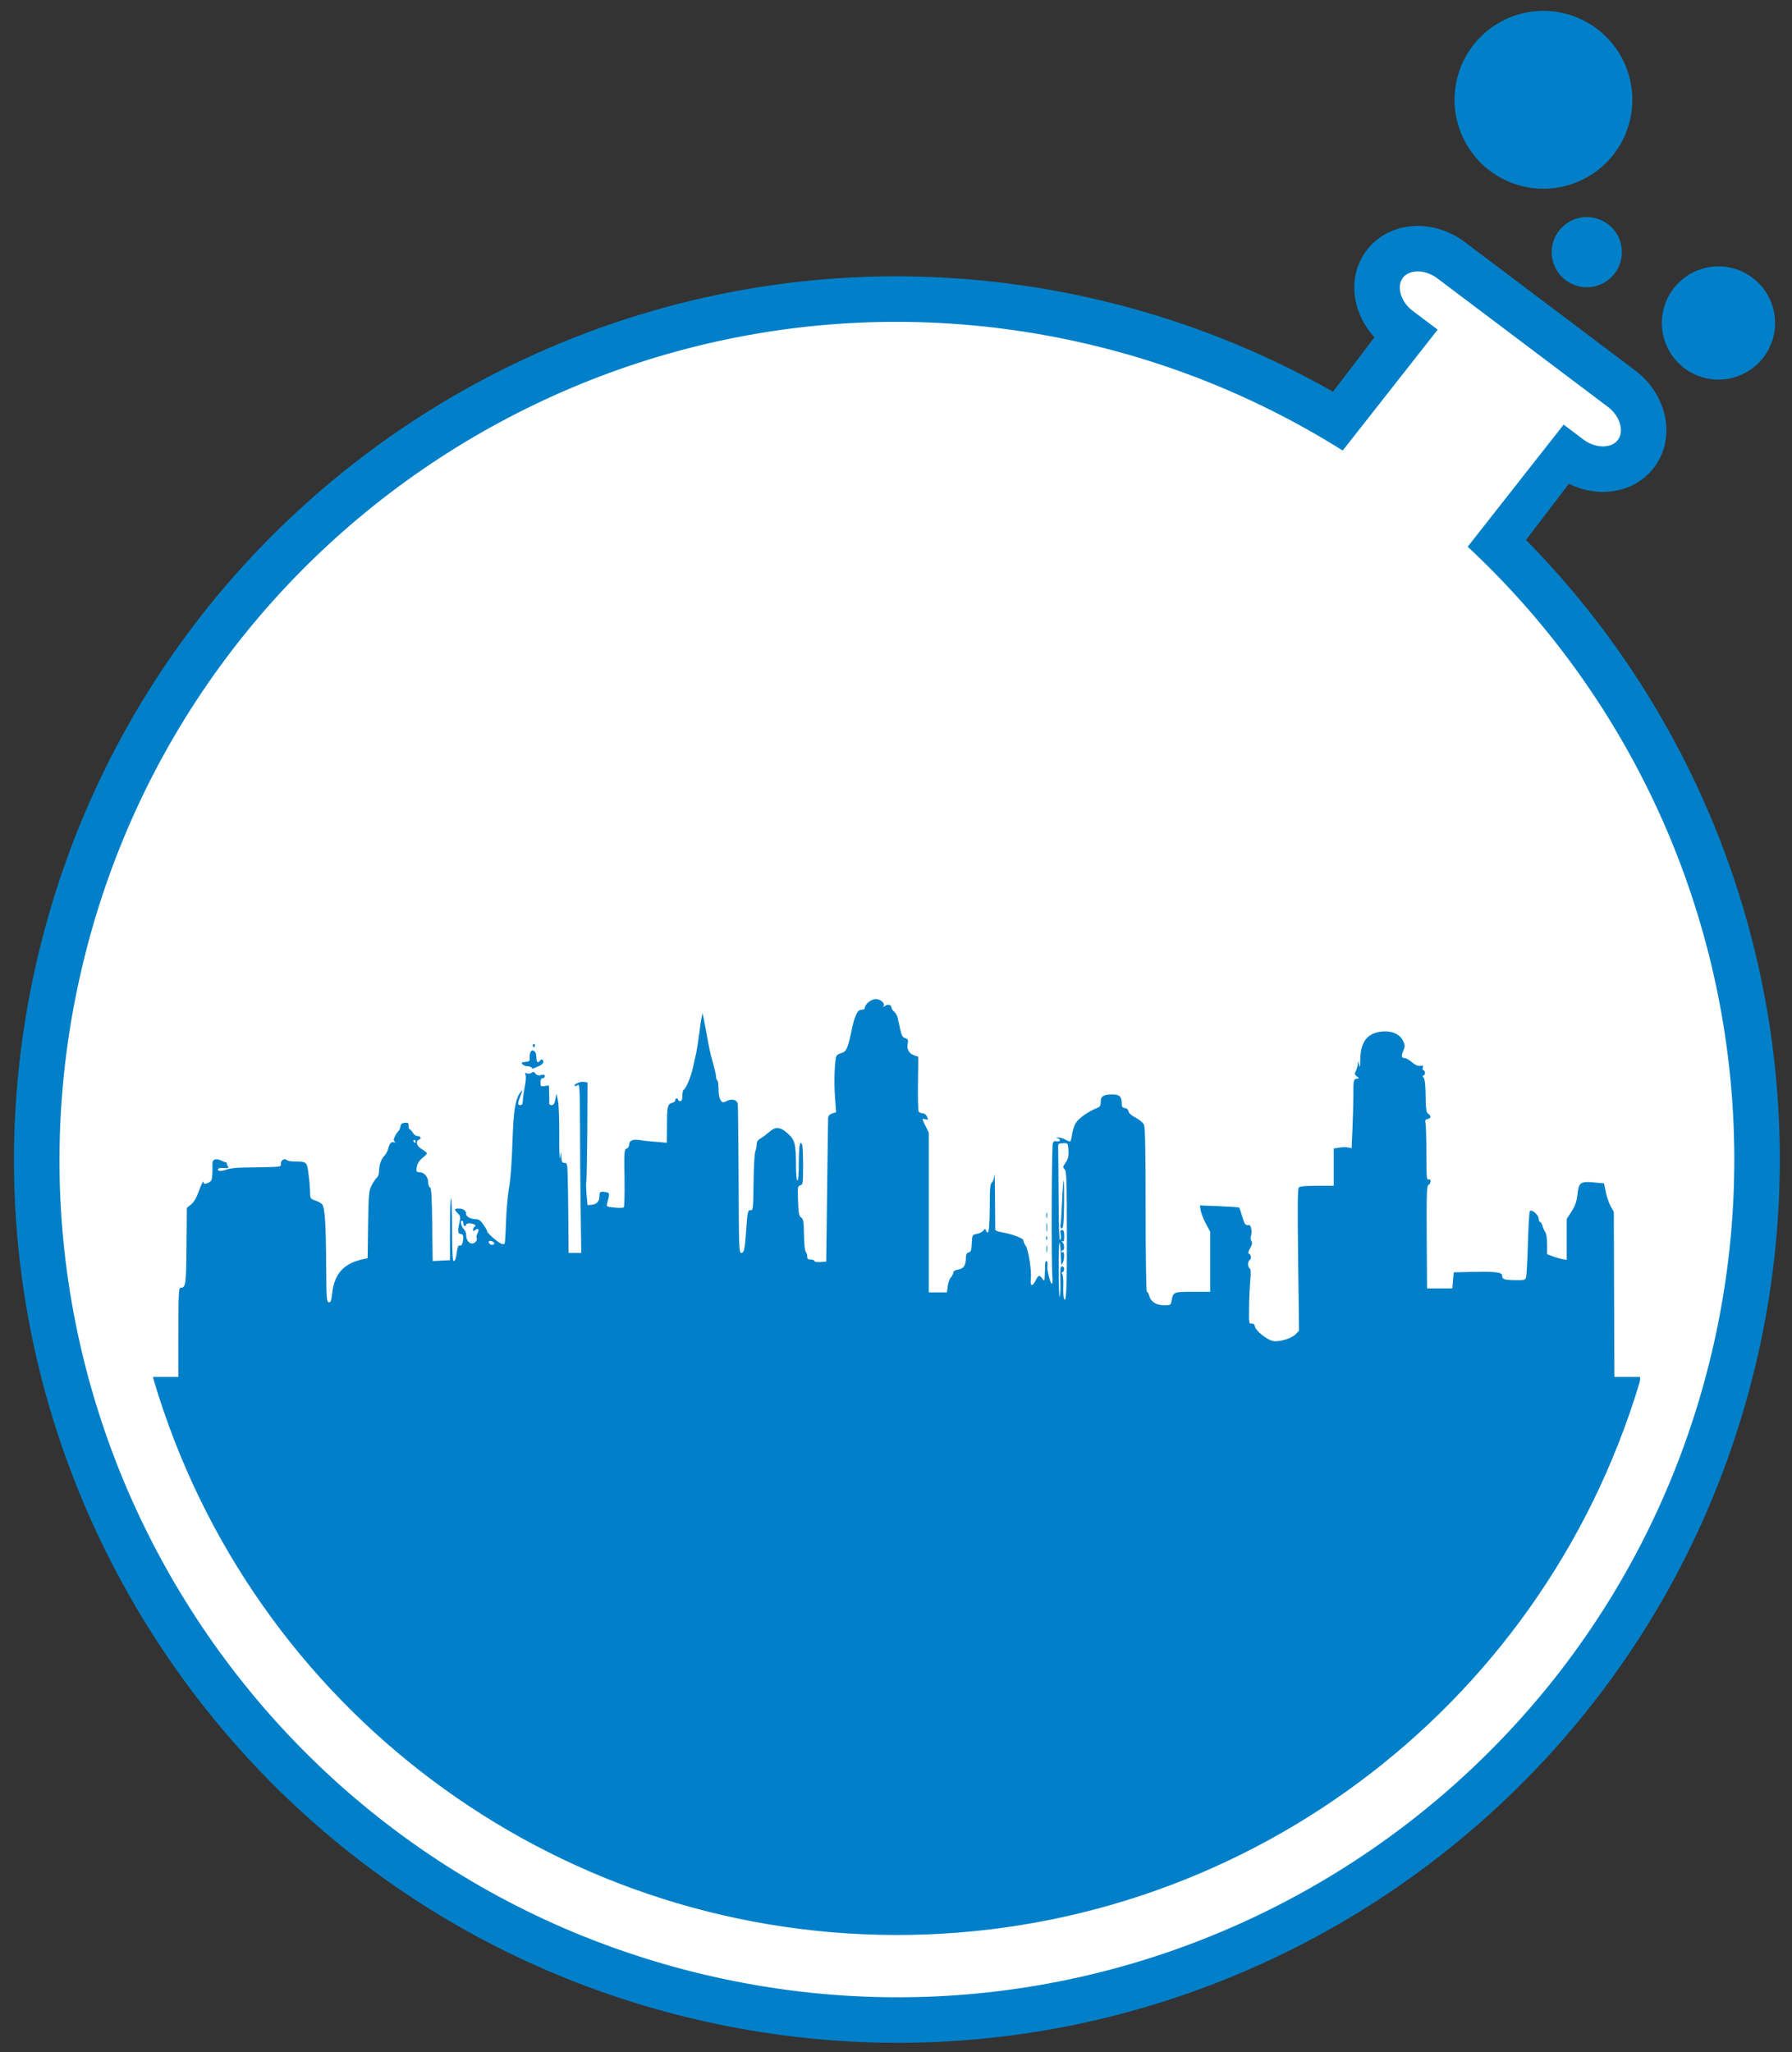 <?xml version="1.0" encoding="UTF-8" standalone="no"?>
<svg
   version="1.1"
   viewBox="0 0 315.005 360.677"
   fill="none"
   stroke="none"
   stroke-linecap="square"
   stroke-miterlimit="10"
   id="svg20"
   width="315.005"
   height="360.677"
   xml:space="preserve"
   xmlns="http://www.w3.org/2000/svg"
   xmlns:svg="http://www.w3.org/2000/svg"><rect x="0" y="0" width="315.005" height="360.677" fill="#333333" stroke="none"/><defs
     id="defs20" /><clipPath
     id="p.0"><path
       d="M 0,0 H 315.005 V 360.677 H 0 Z"
       clip-rule="nonzero"
       id="path1" /></clipPath><g
     clip-path="url(#p.0)"
     id="g20"><path
       fill="#000000"
       fill-opacity="0"
       d="M 0,0 H 315.005 V 360.677 H 0 Z"
       fill-rule="evenodd"
       id="path2" /><path
       fill="#ffffff"
       d="m 10.495,169.215 v 0 C 29.586,87.929 110.957,37.51 192.243,56.601 v 0 c 39.035,9.168 72.829,33.466 93.948,67.551 21.119,34.084 27.834,75.162 18.666,114.197 v 0 C 285.766,319.635 204.395,370.054 123.109,350.963 v 0 C 41.823,331.872 -8.596,250.501 10.495,169.215 Z"
       fill-rule="evenodd"
       id="path3" /><path
       stroke="#0180c9"
       stroke-width="8"
       stroke-linejoin="round"
       stroke-linecap="butt"
       d="m 10.495,169.215 v 0 C 29.586,87.929 110.957,37.51 192.243,56.601 v 0 c 39.035,9.168 72.829,33.466 93.948,67.551 21.119,34.084 27.834,75.162 18.666,114.197 v 0 C 285.766,319.635 204.395,370.054 123.109,350.963 v 0 C 41.823,331.872 -8.596,250.501 10.495,169.215 Z"
       fill-rule="evenodd"
       id="path4" /><path
       fill="#0180c9"
       d="m 284.318,242.001 v 0 C 267.425,297.961 215.805,336.199 157.351,336.054 98.897,335.909 47.468,297.415 30.853,241.372 l 126.827,-37.601 z"
       fill-rule="evenodd"
       id="path5" /><path
       stroke="#0180c9"
       stroke-width="8"
       stroke-linejoin="round"
       stroke-linecap="butt"
       d="m 284.318,242.001 v 0 C 267.425,297.961 215.805,336.199 157.351,336.054 98.897,335.909 47.468,297.415 30.853,241.372 l 126.827,-37.601 z"
       fill-rule="evenodd"
       id="path6" /><path
       fill="#0180c9"
       d="m 293.198,53.534 v 0 c 1.783,-4.905 7.205,-7.437 12.11,-5.654 v 0 c 2.356,0.856 4.275,2.613 5.335,4.884 1.06,2.271 1.175,4.87 0.319,7.226 v 0 c -1.783,4.905 -7.205,7.437 -12.11,5.654 v 0 c -4.905,-1.783 -7.436,-7.205 -5.654,-12.11 z"
       fill-rule="evenodd"
       id="path7" /><path
       stroke="#0180c9"
       stroke-width="1"
       stroke-linejoin="round"
       stroke-linecap="butt"
       d="m 293.198,53.534 v 0 c 1.783,-4.905 7.205,-7.437 12.11,-5.654 v 0 c 2.356,0.856 4.275,2.613 5.335,4.884 1.06,2.271 1.175,4.87 0.319,7.226 v 0 c -1.783,4.905 -7.205,7.437 -12.11,5.654 v 0 c -4.905,-1.783 -7.436,-7.205 -5.654,-12.11 z"
       fill-rule="evenodd"
       id="path8" /><path
       fill="#0180c9"
       d="m 257.107,12.341 v 0 c 2.87,-7.845 11.557,-11.878 19.402,-9.008 v 0 c 3.767,1.378 6.833,4.197 8.522,7.835 1.689,3.639 1.864,7.799 0.486,11.566 v 0 c -2.87,7.845 -11.557,11.878 -19.402,9.008 v 0 c -7.845,-2.87 -11.878,-11.557 -9.008,-19.402 z"
       fill-rule="evenodd"
       id="path9" /><path
       stroke="#0180c9"
       stroke-width="1"
       stroke-linejoin="round"
       stroke-linecap="butt"
       d="m 257.107,12.341 v 0 c 2.87,-7.845 11.557,-11.878 19.402,-9.008 v 0 c 3.767,1.378 6.833,4.197 8.522,7.835 1.689,3.639 1.864,7.799 0.486,11.566 v 0 c -2.87,7.845 -11.557,11.878 -19.402,9.008 v 0 c -7.845,-2.87 -11.878,-11.557 -9.008,-19.402 z"
       fill-rule="evenodd"
       id="path10" /><path
       fill="#0180c9"
       d="m 273.61,42.362 v 0 c 1.078,-2.94 4.336,-4.449 7.276,-3.37 v 0 c 1.412,0.518 2.56,1.575 3.192,2.94 0.632,1.364 0.696,2.924 0.178,4.336 v 0 c -1.078,2.94 -4.336,4.449 -7.276,3.37 v 0 c -2.94,-1.078 -4.449,-4.336 -3.37,-7.276 z"
       fill-rule="evenodd"
       id="path11" /><path
       stroke="#0180c9"
       stroke-width="1"
       stroke-linejoin="round"
       stroke-linecap="butt"
       d="m 273.61,42.362 v 0 c 1.078,-2.94 4.336,-4.449 7.276,-3.37 v 0 c 1.412,0.518 2.56,1.575 3.192,2.94 0.632,1.364 0.696,2.924 0.178,4.336 v 0 c -1.078,2.94 -4.336,4.449 -7.276,3.37 v 0 c -2.94,-1.078 -4.449,-4.336 -3.37,-7.276 z"
       fill-rule="evenodd"
       id="path12" /><path
       fill="#ffffff"
       d="M 255.119,48.158 282.742,69.292 264.222,93.575 236.6,72.442 Z"
       fill-rule="evenodd"
       id="path13" /><path
       stroke="#0180c9"
       stroke-width="8"
       stroke-linejoin="round"
       stroke-linecap="butt"
       d="M 255.119,48.158 282.742,69.292 264.222,93.575 236.6,72.442 Z"
       fill-rule="evenodd"
       id="path14" /><path
       fill="#ffffff"
       d="m 255.075,45.728 29.969,22.579 v 0 c 3.926,2.958 5.065,8.068 2.545,11.413 -2.52,3.346 -7.746,3.66 -11.672,0.702 L 245.947,57.843 v 0 c -3.926,-2.958 -5.065,-8.068 -2.545,-11.413 2.521,-3.346 7.746,-3.66 11.672,-0.702 z"
       fill-rule="evenodd"
       id="path15" /><path
       stroke="#0180c9"
       stroke-width="8"
       stroke-linejoin="round"
       stroke-linecap="butt"
       d="m 255.075,45.728 29.969,22.579 v 0 c 3.926,2.958 5.065,8.068 2.545,11.413 -2.52,3.346 -7.746,3.66 -11.672,0.702 L 245.947,57.843 v 0 c -3.926,-2.958 -5.065,-8.068 -2.545,-11.413 2.521,-3.346 7.746,-3.66 11.672,-0.702 z"
       fill-rule="evenodd"
       id="path16" /><path
       fill="#ffffff"
       d="m 256.172,53.547 21.764,17.165 -30.425,38.709 -21.764,-17.165 z"
       fill-rule="evenodd"
       id="path17" /><path
       fill="#ffffff"
       d="M 25.381,185.609 H 291.743 v 55.874 H 25.381 Z"
       fill-rule="evenodd"
       id="path18" /><path
       stroke="#ffffff"
       stroke-width="1"
       stroke-linejoin="round"
       stroke-linecap="butt"
       d="M 25.381,185.609 H 291.743 v 55.874 H 25.381 Z"
       fill-rule="evenodd"
       id="path19" /><path
       fill="#0180c9"
       d="m 93.88,183.456 c -0.027,0 -0.057,0.008 -0.088,0.025 -0.138,0.075 -0.197,0.245 -0.119,0.359 0.095,0.149 0.175,0.222 0.234,0.222 0.077,0 0.121,-0.12 0.121,-0.354 0,-0.16 -0.058,-0.252 -0.149,-0.252 z m -0.301,1.137 c -0.318,0 -0.555,0.746 -0.459,1.475 0.04,0.377 -0.119,0.491 -0.77,0.547 -0.671,0.075 -0.77,0.132 -0.514,0.415 0.158,0.189 0.533,0.34 0.849,0.34 0.316,0 0.651,0.113 0.75,0.245 0.063,0.121 0.165,0.181 0.253,0.181 0.022,0 0.043,-0.003 0.063,-0.011 0.079,-0.057 0.513,-0.245 0.968,-0.415 0.473,-0.208 0.79,-0.51 0.79,-0.755 0,-0.267 -0.124,-0.416 -0.278,-0.416 -0.107,0 -0.229,0.073 -0.334,0.228 -0.108,0.161 -0.214,0.236 -0.306,0.236 -0.178,0 -0.306,-0.28 -0.306,-0.765 -0.02,-0.831 -0.197,-1.208 -0.671,-1.303 -0.011,-0.002 -0.023,-0.003 -0.034,-0.003 z m -20.773,15.767 c 0.138,0 0.257,0.095 0.257,0.227 0,0.132 -0.059,0.245 -0.119,0.245 -0.059,0 -0.178,-0.113 -0.257,-0.245 -0.079,-0.132 -0.04,-0.227 0.119,-0.227 z m 111.174,12.705 c -0.039,0 -0.069,0.189 -0.069,0.512 0,0.316 0.029,0.504 0.066,0.504 0.017,0 0.035,-0.035 0.052,-0.108 0.059,-0.227 0.059,-0.585 0,-0.811 -0.017,-0.066 -0.035,-0.096 -0.05,-0.096 z m 2.994,-5.608 c -8.9e-4,0 -0.002,0 -0.004,0.002 -0.079,0.057 -0.197,1.756 -0.276,3.758 -0.099,2.001 -0.197,3.795 -0.257,3.965 -0.059,0.17 -0.059,0.415 0.019,0.529 0.081,0.126 0.152,0.195 0.212,0.195 0.247,0 0.333,-1.151 0.38,-4.274 0.019,-2.314 -0.019,-4.175 -0.076,-4.175 z m -2.991,7.437 c -0.032,0 -0.052,0.29 -0.052,0.797 0,0.508 0.02,0.798 0.052,0.798 0.014,0 0.029,-0.051 0.047,-0.156 0.059,-0.34 0.059,-0.925 0,-1.284 -0.018,-0.105 -0.033,-0.155 -0.047,-0.155 z m -0.014,2.32 c -0.047,0 -0.077,0.134 -0.077,0.365 0,0.231 0.03,0.365 0.077,0.365 0.019,0 0.039,-0.02 0.061,-0.063 0.059,-0.17 0.059,-0.434 0,-0.604 -0.022,-0.042 -0.043,-0.063 -0.061,-0.063 z M 81.176,214.52 c 0.158,0 0.276,0.208 0.276,0.472 0,0.246 0.119,0.472 0.237,0.472 0.138,0 0.257,-0.113 0.257,-0.245 0,-0.146 0.264,-0.222 0.581,-0.222 0.297,0 0.641,0.066 0.861,0.203 0.237,0.132 0.257,0.245 0.059,0.359 -0.139,0.095 -0.277,0.321 -0.277,0.529 0,0.164 0.024,0.244 0.092,0.244 0.058,0 0.148,-0.057 0.283,-0.169 0.171,-0.134 0.307,-0.194 0.404,-0.194 0.218,0 0.236,0.303 -0.009,0.76 -0.178,0.321 -0.257,0.699 -0.158,0.831 0.099,0.151 0.04,0.434 -0.119,0.623 -0.212,0.243 -0.451,0.352 -0.681,0.352 -0.541,0 -1.037,-0.603 -1.037,-1.503 0,-0.34 -0.157,-0.755 -0.355,-0.944 -0.474,-0.453 -0.77,-1.568 -0.415,-1.568 z m 4.993,3.548 c 0.288,0 0.712,0.233 0.712,0.455 0,0.132 -0.157,0.245 -0.356,0.245 -0.394,0 -0.77,-0.434 -0.553,-0.642 0.048,-0.041 0.117,-0.058 0.196,-0.058 z m 97.814,0.749 c -0.033,0 -0.053,0.234 -0.053,0.65 0,0.414 0.02,0.658 0.052,0.658 0.014,0 0.029,-0.042 0.047,-0.129 0.059,-0.283 0.059,-0.774 0,-1.057 -0.018,-0.082 -0.033,-0.121 -0.046,-0.121 z m 3.135,-17.919 c 0.499,0 0.592,0.113 0.642,0.594 0.178,1.473 0.059,2.172 -0.513,2.946 -0.434,0.604 -0.434,0.699 -0.099,1.057 0.336,0.359 0.375,1.85 0.395,11.385 0.016,8.228 -0.078,11.536 -0.364,11.536 -0.056,0 -0.119,-0.124 -0.188,-0.359 -0.08,-0.245 -0.119,-1.265 -0.08,-2.284 0.02,-1.02 -0.079,-1.869 -0.217,-1.945 -0.138,-0.057 -0.119,-0.17 0.059,-0.245 0.434,-0.189 0.395,-1.039 -0.059,-1.039 -0.296,0 -0.335,0.415 -0.296,2.474 0.04,1.359 -0.019,2.662 -0.119,2.889 -0.004,0.011 -0.008,0.016 -0.011,0.016 -0.077,0 -0.166,-2.023 -0.166,-4.661 -0.019,-2.718 0.057,-4.893 0.134,-4.893 0.002,0 0.004,8.6e-4 0.005,0.003 0.098,0.075 0.197,0.925 0.217,1.869 0.041,1.456 0.072,1.999 0.172,1.999 0.045,0 0.103,-0.112 0.184,-0.299 0.298,-0.623 0.315,-1.903 0.05,-1.903 -0.016,0 -0.033,0.005 -0.05,0.014 -0.041,0.032 -0.081,0.046 -0.117,0.046 -0.069,0 -0.12,-0.054 -0.12,-0.141 0,-0.132 0.119,-0.245 0.237,-0.245 0.356,0 0.316,-1.038 -0.059,-1.416 -0.149,-0.154 -0.204,-0.226 -0.166,-0.226 0.022,0 0.078,0.025 0.166,0.075 0.04,0.022 0.075,0.034 0.107,0.034 0.154,0 0.209,-0.281 0.209,-0.941 0,-0.811 -0.099,-1.076 -0.375,-1.076 -0.316,0 -0.356,0.17 -0.237,0.793 0.099,0.472 0.059,0.868 -0.098,0.963 -0.004,0.002 -0.006,0.003 -0.009,0.003 -0.153,0 -0.249,-2.441 -0.268,-7.592 -0.019,-4.248 -0.059,-8.1 -0.079,-8.553 -0.04,-0.755 0,-0.812 0.809,-0.868 0.116,-0.006 0.217,-0.009 0.305,-0.009 z m -33.175,-25.328 c -0.77,0 -1.915,0.906 -1.915,1.529 0,0.227 -0.218,0.359 -0.572,0.359 -0.415,0 -0.671,0.227 -0.968,0.887 -0.375,0.869 -0.494,1.322 -0.928,3.361 -0.513,2.455 -0.849,3.153 -1.599,3.342 -0.375,0.094 -0.79,0.302 -0.888,0.472 -0.336,0.529 -0.514,4.531 -0.296,7.25 l 0.197,2.681 -0.671,0.227 c -0.454,0.151 -0.71,0.415 -0.731,0.737 -0.019,0.283 -0.098,6.098 -0.177,12.914 l -0.158,12.385 -1.046,0.075 c -0.105,0.007 -0.204,0.01 -0.298,0.01 -0.45,0 -0.748,-0.074 -0.748,-0.199 0,-0.132 -0.276,-0.245 -0.612,-0.245 -0.494,0 -0.632,-0.113 -0.632,-0.547 0,-0.283 -0.119,-0.642 -0.257,-0.793 -0.158,-0.151 -0.296,-1.397 -0.316,-2.983 -0.04,-2.36 -0.099,-2.776 -0.494,-3.059 -0.375,-0.264 -0.474,-0.717 -0.553,-2.926 -0.079,-2.455 -0.059,-2.625 0.394,-2.737 0.455,-0.113 0.494,-0.34 0.494,-3.436 0,-1.813 -0.079,-3.474 -0.157,-3.682 -0.088,-0.221 -0.167,-0.33 -0.237,-0.33 -0.228,0 -0.356,1.167 -0.356,3.407 0,1.945 -0.079,3.172 -0.237,3.172 -0.157,0 -0.257,-1.057 -0.257,-2.662 -0.019,-3.776 -0.197,-4.494 -1.481,-5.608 -0.704,-0.623 -1.258,-0.931 -1.791,-0.931 -0.468,0 -0.92,0.237 -1.446,0.704 -0.454,0.397 -1.125,0.907 -1.5,1.114 -0.474,0.283 -0.691,0.585 -0.691,1.019 0,0.34 -0.099,0.944 -0.257,1.322 -0.138,0.396 -0.276,2.869 -0.295,5.532 -0.056,4.123 -0.094,4.747 -0.407,4.747 -0.021,0 -0.043,-0.003 -0.067,-0.008 -0.039,-0.005 -0.075,-0.008 -0.11,-0.008 -0.435,0 -0.517,0.518 -0.7,3.388 -0.237,3.474 -0.375,4.135 -0.869,4.135 -0.395,0 -0.434,-0.887 -0.474,-13.009 -0.039,-7.155 -0.098,-13.121 -0.157,-13.273 -0.18,-0.429 -0.541,-0.651 -1.006,-0.651 -0.251,0 -0.532,0.065 -0.831,0.198 -0.361,0.173 -0.567,0.262 -0.718,0.262 -0.163,0 -0.263,-0.104 -0.426,-0.319 -0.178,-0.246 -0.356,-0.925 -0.376,-1.529 -0.058,-1.699 -0.079,-1.85 -0.276,-2.04 -0.099,-0.094 -0.178,-0.396 -0.178,-0.661 0,-0.264 -0.237,-1.284 -0.513,-2.265 -0.494,-1.756 -0.75,-2.87 -1.205,-5.551 -0.138,-0.774 -0.355,-1.831 -0.454,-2.36 l -0.217,-0.944 -0.139,0.717 c -0.098,0.378 -0.295,1.718 -0.434,2.946 -0.157,1.227 -0.394,2.719 -0.513,3.304 -0.138,0.585 -0.415,1.813 -0.612,2.719 -0.375,1.643 -1.165,3.531 -1.599,3.776 -0.138,0.075 -0.237,0.566 -0.237,1.076 0,0.661 -0.098,0.925 -0.375,0.925 -0.197,0 -0.375,-0.113 -0.375,-0.227 0,-0.133 -0.098,-0.245 -0.237,-0.245 -0.138,0 -0.257,0.151 -0.257,0.339 0,0.17 -0.257,0.378 -0.572,0.453 -0.79,0.189 -0.888,0.679 -0.888,4.115 l -0.02,2.889 -1.776,-0.151 c -0.987,-0.076 -2.33,-0.208 -2.981,-0.321 -0.26,-0.042 -0.492,-0.063 -0.697,-0.063 -0.809,0 -1.199,0.329 -1.199,1.007 0,0.227 -0.197,0.491 -0.434,0.567 -0.394,0.113 -0.434,0.529 -0.356,5.116 0.04,2.757 -0.019,5.079 -0.119,5.192 -0.071,0.056 -0.358,0.092 -0.747,0.092 -0.263,0 -0.572,-0.016 -0.891,-0.054 -1.402,-0.133 -1.442,-0.151 -1.283,-0.755 0.474,-1.793 0.454,-1.831 -0.276,-1.963 -0.232,-0.044 -0.416,-0.069 -0.561,-0.069 -0.426,0 -0.525,0.213 -0.525,0.804 0,0.887 -0.474,1.416 -1.343,1.491 l -0.75,0.076 -0.178,-1.888 c -0.079,-1.039 -0.098,-2.077 -0.039,-2.285 0.059,-0.227 0.138,-4.229 0.178,-8.892 l 0.039,-8.497 -0.612,-0.113 c -0.054,-0.009 -0.114,-0.014 -0.178,-0.014 -0.654,0 -1.712,0.491 -1.46,0.733 0.02,0.019 0.052,0.029 0.091,0.029 0.11,0 0.277,-0.074 0.422,-0.199 0.034,-0.026 0.064,-0.042 0.092,-0.042 0.255,0 0.305,1.288 0.323,7.632 0,4.324 0.059,11.026 0.119,14.897 l 0.098,7.023 h -2.231 l -0.039,-5.268 c -0.04,-5.286 -0.059,-6.042 -0.139,-8.968 -0.059,-1.416 -0.118,-1.586 -0.552,-1.586 -0.415,0 -0.494,-0.17 -0.533,-1.001 l -0.04,-1.001 -0.178,1.057 c -0.013,0.083 -0.027,0.124 -0.039,0.124 -0.08,0 -0.135,-1.572 -0.119,-4.013 0.019,-2.832 -0.079,-5.456 -0.237,-6.136 l -0.257,-1.189 -0.197,1 c -0.139,0.755 -0.316,1.02 -0.652,1.02 -0.296,0 -0.454,-0.17 -0.415,-0.415 0.02,-0.227 0,-1.02 -0.019,-1.738 l -0.04,-1.321 -0.73,0.113 c -0.168,0.023 -0.299,0.038 -0.401,0.038 -0.316,0 -0.349,-0.147 -0.349,-0.662 0,-0.509 0.118,-0.736 0.375,-0.736 0.197,0 0.375,-0.17 0.375,-0.359 0,-0.187 -0.069,-0.267 -0.258,-0.267 -0.097,0 -0.226,0.021 -0.394,0.059 -0.143,0.033 -0.267,0.05 -0.377,0.05 -0.264,0 -0.442,-0.1 -0.61,-0.314 -0.149,-0.197 -0.257,-0.286 -0.376,-0.286 -0.087,0 -0.179,0.047 -0.295,0.135 -0.131,0.101 -0.333,0.16 -0.523,0.16 -0.096,0 -0.188,-0.015 -0.266,-0.046 -0.115,-0.042 -0.199,-0.066 -0.256,-0.066 -0.118,0 -0.115,0.101 -0.021,0.331 0.099,0.227 0.059,1.076 -0.098,1.869 -0.158,0.793 -0.296,1.756 -0.336,2.153 -0.04,0.377 -0.079,0.831 -0.098,1.001 -0.02,0.169 -0.218,0.302 -0.415,0.302 -0.455,0 -0.455,-0.321 0.019,-1.549 0.264,-0.721 0.367,-1.04 0.307,-1.04 -0.04,0 -0.148,0.134 -0.326,0.379 -0.869,1.209 -1.184,3.172 -1.362,8.931 -0.119,3.456 -0.336,6.495 -0.593,7.779 -0.217,1.17 -0.454,3.813 -0.532,5.89 -0.059,2.058 -0.178,3.833 -0.237,3.946 -0.043,0.052 -0.141,0.08 -0.258,0.08 -0.097,0 -0.208,-0.019 -0.314,-0.062 -0.612,-0.227 -2.508,-1.87 -2.508,-2.19 0,-0.132 -0.276,-0.661 -0.651,-1.171 -0.434,-0.642 -0.83,-0.944 -1.205,-0.944 -0.947,0 -1.836,-0.434 -1.836,-0.887 0,-0.623 -0.494,-1.001 -1.283,-1.001 -0.83,0 -0.869,0.151 -0.178,0.85 0.473,0.491 0.494,0.623 0.237,1.85 -0.316,1.378 -0.218,1.793 0.375,1.793 0.375,0 0.454,0.662 0.197,1.605 -0.083,0.271 -0.236,0.433 -0.388,0.433 -0.028,0 -0.058,-0.005 -0.086,-0.018 -0.024,-0.008 -0.048,-0.011 -0.07,-0.011 -0.195,0 -0.318,0.301 -0.424,1.012 -0.197,1.436 -0.296,1.699 -0.592,1.699 -0.178,0 -0.257,-1.907 -0.257,-5.588 0,-3.02 -0.076,-5.422 -0.172,-5.422 -0.002,0 -0.004,8.4e-4 -0.005,0.003 -0.119,0.095 -0.198,2.587 -0.198,5.532 v 5.343 l -1.52,0.075 -1.52,0.075 -0.079,-6.419 c -0.059,-4.89 -0.157,-6.457 -0.394,-6.532 -0.178,-0.057 -0.316,-0.453 -0.316,-0.907 0,-0.887 -0.692,-1.737 -1.442,-1.737 -0.651,0 -0.731,-0.17 -0.513,-1.114 0.119,-0.529 0.494,-1.076 0.968,-1.435 0.414,-0.302 0.75,-0.661 0.75,-0.793 0,-0.113 -0.395,-0.435 -0.869,-0.718 -0.928,-0.509 -1.184,-1.435 -0.474,-1.699 0.474,-0.189 0.218,-0.623 -0.356,-0.623 -0.237,0 -0.592,-0.264 -0.77,-0.585 -0.178,-0.321 -0.434,-0.585 -0.533,-0.585 -0.119,0 -0.217,-0.283 -0.217,-0.604 0,-0.435 -0.054,-0.563 -0.403,-0.563 -0.075,0 -0.164,0.006 -0.268,0.016 -0.513,0.057 -0.691,0.227 -0.75,0.679 -0.059,0.321 -0.218,0.68 -0.375,0.812 -0.158,0.132 -0.434,0.547 -0.612,0.925 -0.257,0.566 -0.257,0.736 0,0.906 0.144,0.103 0.193,0.151 0.138,0.151 -0.035,0 -0.113,-0.019 -0.237,-0.056 -0.073,-0.023 -0.142,-0.034 -0.208,-0.034 -0.387,0 -0.672,0.38 -0.858,1.185 -0.099,0.397 -0.394,0.925 -0.632,1.171 -0.612,0.661 -0.968,1.643 -0.968,2.699 0,0.567 -0.157,1.039 -0.415,1.227 -0.217,0.189 -0.632,0.812 -0.928,1.397 -0.473,0.963 -0.513,1.567 -0.592,6.891 l -0.079,5.853 -0.652,0.132 c -3.534,0.737 -5.192,2.53 -5.587,6.08 -0.146,1.202 -0.241,1.536 -0.518,1.536 -0.024,0 -0.048,-0.003 -0.074,-0.007 -0.375,-0.075 -0.414,-0.68 -0.454,-5.985 -0.04,-7.816 -0.237,-10.724 -0.731,-11.253 -0.217,-0.227 -0.77,-0.529 -1.224,-0.661 -0.75,-0.246 -0.848,-0.378 -0.869,-1.134 -0.059,-1.585 -0.098,-2.039 -0.316,-3.738 -0.237,-1.888 -0.316,-1.963 -2.388,-1.963 -0.612,0 -1.224,-0.113 -1.382,-0.245 -0.11,-0.11 -0.241,-0.159 -0.372,-0.159 -0.343,0 -0.693,0.332 -0.693,0.782 0,0.623 0.474,0.567 -6.791,0.68 -1.085,0.019 -2.29,0.17 -2.665,0.321 -0.446,0.173 -0.86,0.258 -1.154,0.258 -0.318,0 -0.496,-0.1 -0.425,-0.295 0.048,-0.137 0.298,-0.224 0.702,-0.224 0.099,0 0.207,0.005 0.324,0.016 0.19,0.015 0.341,0.023 0.458,0.023 0.333,0 0.389,-0.068 0.272,-0.25 -0.119,-0.189 -0.217,-0.434 -0.217,-0.566 0,-0.132 -0.119,-0.227 -0.257,-0.245 -0.138,0 -0.493,-0.133 -0.809,-0.302 -0.223,-0.121 -0.517,-0.184 -0.76,-0.184 -0.1,0 -0.192,0.011 -0.266,0.033 -0.395,0.113 -0.474,0.359 -0.434,1.605 0.019,0.793 -0.059,1.681 -0.158,1.963 -0.125,0.36 -0.77,0.681 -1.14,0.681 -0.155,0 -0.261,-0.056 -0.261,-0.189 0,-0.119 -0.018,-0.178 -0.051,-0.178 -0.111,0 -0.398,0.633 -0.838,1.82 -0.375,1.057 -0.829,1.813 -1.322,2.21 l -0.731,0.585 -0.059,6.702 c -0.059,6.91 -0.119,7.344 -1.085,7.344 -0.296,0 -0.356,1.548 -0.356,10.497 v 10.497 H 283.803 l -0.059,-17.161 -0.059,-17.182 -0.572,-1.001 c -0.296,-0.566 -0.671,-1.68 -0.849,-2.511 l -0.296,-1.491 -1.816,-0.17 c -0.428,-0.038 -0.788,-0.061 -1.091,-0.061 -1.363,0 -1.593,0.472 -1.771,2.232 -0.138,1.189 -0.375,1.888 -1.027,2.926 l -0.869,1.341 v 3.587 3.588 l -0.849,-0.151 c -0.473,-0.094 -1.244,-0.321 -1.717,-0.509 l -0.869,-0.34 v -1.718 c 0,-1.057 -0.139,-1.888 -0.336,-2.172 -0.178,-0.264 -0.414,-0.774 -0.494,-1.133 -0.098,-0.34 -0.276,-0.642 -0.414,-0.642 -0.139,0 -0.237,-0.264 -0.237,-0.566 0,-0.557 -0.891,-1.425 -1.359,-1.425 -0.073,0 -0.134,0.02 -0.181,0.066 -0.119,0.113 -0.277,2.699 -0.356,5.72 -0.079,3.04 -0.237,5.74 -0.335,6.004 -0.133,0.348 -0.32,0.444 -1.258,0.444 -0.182,0 -0.394,-0.004 -0.638,-0.01 -1.934,-0.019 -2.29,-0.151 -2.29,-0.793 0,-0.497 -0.825,-0.687 -3.384,-0.687 -0.556,0 -1.196,0.009 -1.926,0.026 l -3.198,0.075 -0.139,1.416 -0.119,1.416 h -4.441 l -0.059,-9.044 c -0.04,-7.798 0,-9.044 0.316,-9.157 0.197,-0.075 0.356,-0.359 0.356,-0.623 0,-0.243 -0.068,-0.356 -0.203,-0.356 -0.043,0 -0.095,0.012 -0.152,0.035 -0.024,0.008 -0.045,0.013 -0.065,0.013 -0.276,0 -0.31,-0.792 -0.31,-4.657 0,-2.624 -0.08,-5.022 -0.158,-5.324 -0.119,-0.415 -0.039,-0.567 0.375,-0.661 0.632,-0.17 0.671,-0.51 0.119,-0.907 -0.356,-0.245 -0.434,-0.793 -0.473,-3.153 -0.02,-1.888 -0.139,-2.983 -0.356,-3.209 -0.218,-0.245 -0.218,-0.359 -0.04,-0.359 0.158,0 0.277,-0.227 0.277,-0.472 0,-0.265 -0.119,-0.472 -0.257,-0.472 -0.138,0 -0.197,-0.208 -0.118,-0.453 0.086,-0.26 0.067,-0.361 -0.129,-0.361 -0.075,0 -0.175,0.014 -0.305,0.041 -0.058,0.01 -0.118,0.016 -0.177,0.016 -0.364,0 -0.759,-0.201 -1.284,-0.64 -0.474,-0.415 -1.046,-0.736 -1.263,-0.736 -0.593,0 -0.671,-0.359 -0.277,-1.265 0.316,-0.737 0.316,-0.964 0.019,-1.643 -0.493,-1.152 -1.66,-1.787 -3.19,-1.787 -0.125,0 -0.253,0.004 -0.382,0.013 -2.685,0.189 -3.948,1.718 -4.008,4.928 -0.026,0.898 -0.051,1.297 -0.103,1.297 -0.028,0 -0.066,-0.123 -0.115,-0.353 -0.085,-0.398 -0.135,-0.586 -0.167,-0.586 -0.027,0 -0.041,0.137 -0.05,0.398 -0.019,0.34 -0.158,0.906 -0.336,1.265 -0.257,0.529 -0.236,0.661 0.178,0.944 0.257,0.189 0.395,0.34 0.296,0.359 -0.099,0.019 -0.276,0.038 -0.395,0.057 -0.474,0.075 -0.533,0.397 -0.514,2.776 0,1.341 -0.079,4.022 -0.157,5.948 l -0.158,3.493 -0.572,-0.133 c -0.158,-0.035 -0.396,-0.054 -0.661,-0.054 -0.296,0 -0.627,0.024 -0.918,0.074 l -0.987,0.151 v 3.266 3.286 h -2.922 c -1.934,0 -3,0.094 -3.198,0.283 -0.237,0.207 -0.257,3.171 -0.139,12.744 l 0.158,12.461 -0.572,0.585 c -0.654,0.674 -2.34,1.248 -3.52,1.248 -0.175,0 -0.34,-0.013 -0.487,-0.039 -1.046,-0.19 -3.08,-1.831 -3.178,-2.568 -0.057,-0.338 -0.218,-0.492 -0.518,-0.492 -0.018,0 -0.036,8.4e-4 -0.055,0.002 -0.044,0.005 -0.084,0.009 -0.121,0.009 -0.356,0 -0.368,-0.343 -0.333,-2.841 0.019,-1.586 0.119,-3.738 0.218,-4.777 0.118,-1.34 0.079,-1.963 -0.099,-2.095 -0.356,-0.189 -0.375,-1.227 -0.04,-1.435 0.356,-0.208 0.296,-1.001 -0.059,-1.114 -0.236,-0.075 -0.197,-0.34 0.158,-0.982 0.375,-0.661 0.434,-0.981 0.237,-1.283 -0.158,-0.208 -0.197,-0.604 -0.08,-0.869 0.099,-0.245 0.119,-0.812 0.059,-1.227 -0.087,-0.515 -0.204,-0.709 -0.501,-0.709 -0.041,0 -0.084,0.004 -0.131,0.011 -0.026,0.002 -0.05,0.003 -0.073,0.003 -0.361,0 -0.522,-0.288 -0.874,-1.458 -0.237,-0.831 -0.494,-1.567 -0.553,-1.623 -0.059,-0.057 -1.638,-0.17 -3.514,-0.246 l -3.396,-0.132 0.158,0.925 c 0.098,0.509 0.494,1.548 0.908,2.303 l 0.75,1.397 v 5.287 5.268 h -3.06 c -3.356,0 -3.435,0.037 -3.711,1.472 -0.157,0.887 -0.178,0.887 -1.382,0.887 -1.362,0 -2.309,-0.623 -2.586,-1.718 -0.098,-0.359 -0.276,-0.641 -0.394,-0.641 -0.119,0 -0.218,-6.118 -0.218,-14.387 0,-10.517 -0.079,-14.538 -0.296,-14.992 -0.157,-0.339 -0.809,-0.887 -1.46,-1.227 -0.75,-0.378 -1.205,-0.793 -1.264,-1.114 -0.039,-0.302 -0.276,-0.529 -0.611,-0.567 -0.455,-0.057 -0.573,-0.227 -0.573,-0.793 0,-1.227 -0.375,-1.605 -1.619,-1.605 -1.579,0 -2.072,0.302 -2.072,1.303 0,0.736 -0.119,0.887 -0.849,1.171 -1.421,0.566 -3.021,1.737 -3.534,2.549 -0.257,0.415 -0.553,1.283 -0.632,1.925 -0.099,0.623 -0.237,1.209 -0.316,1.284 -0.016,0.014 -0.043,0.021 -0.079,0.021 -0.152,0 -0.471,-0.122 -0.79,-0.305 -0.394,-0.215 -0.93,-0.379 -1.237,-0.379 -0.016,0 -0.032,0 -0.047,0.002 -0.415,0.019 -0.455,0.057 -0.099,0.132 0.513,0.132 0.572,0.547 0.059,0.547 -0.217,0 -0.434,-0.019 -0.513,-0.057 -0.008,-0.003 -0.018,-0.006 -0.027,-0.006 -0.084,0 -0.224,0.141 -0.348,0.327 -0.218,0.396 -0.296,21.504 -0.079,23.638 0.058,0.604 0.019,1.114 -0.119,1.114 -0.218,0 -0.869,-2.492 -0.77,-2.946 0.099,-0.472 0,-1.057 -0.197,-1.057 -0.099,0 -0.178,0.283 -0.197,0.642 0,0.359 -0.02,1.171 -0.059,1.831 -0.024,0.684 -0.041,0.963 -0.133,0.963 -0.061,0 -0.153,-0.119 -0.302,-0.321 -0.229,-0.321 -0.387,-0.486 -0.537,-0.486 -0.185,0 -0.355,0.255 -0.628,0.788 -0.272,0.547 -0.508,0.815 -0.667,0.815 -0.186,0 -0.267,-0.367 -0.182,-1.08 0.158,-1.397 -0.414,-5.135 -0.908,-5.815 -0.218,-0.283 -0.395,-0.699 -0.395,-0.925 0,-0.415 -2.053,-1.17 -4.008,-1.491 -0.513,-0.075 -0.928,-0.264 -0.947,-0.434 0,-0.151 -0.019,-2.605 -0.039,-5.476 -0.018,-2.495 -0.05,-4.224 -0.097,-4.224 -0.007,0 -0.014,0.035 -0.021,0.108 -0.04,0.585 -0.237,1.171 -0.434,1.321 -0.296,0.208 -0.375,1.076 -0.375,4.418 -0.016,2.951 -0.137,4.388 -0.393,4.388 -0.075,0 -0.161,-0.123 -0.259,-0.366 -0.077,-0.184 -0.121,-0.274 -0.18,-0.274 -0.063,0 -0.142,0.099 -0.294,0.293 -0.178,0.227 -0.691,0.491 -1.145,0.567 -0.809,0.17 -0.809,0.17 -0.889,1.661 -0.058,1.246 -0.138,1.51 -0.552,1.605 -0.356,0.094 -0.474,0.321 -0.474,0.906 0,1.341 -0.375,1.926 -1.343,2.096 -0.572,0.094 -0.888,0.283 -0.888,0.547 0,0.207 -0.178,0.585 -0.415,0.831 -0.237,0.245 -0.474,0.944 -0.553,1.548 l -0.138,1.095 h -3.198 V 213.106 199.058 l -0.553,-1.151 c -0.505,-1.022 -0.64,-1.296 -0.438,-1.296 0.074,0 0.195,0.036 0.359,0.087 0.148,0.044 0.26,0.068 0.339,0.068 0.226,0 0.176,-0.195 -0.102,-0.672 -0.138,-0.264 -0.454,-0.453 -0.711,-0.453 -0.257,0 -0.572,-0.133 -0.67,-0.303 -0.099,-0.169 -0.158,-2.397 -0.119,-4.965 l 0.059,-4.664 -0.77,-0.265 c -0.888,-0.302 -1.322,-1.133 -1.085,-2.114 0.119,-0.567 0.039,-0.717 -0.455,-0.887 -0.592,-0.227 -0.592,-0.227 -1.322,-3.606 -0.079,-0.359 -0.356,-0.831 -0.612,-1.039 -0.257,-0.227 -0.474,-0.566 -0.474,-0.736 0,-0.299 -0.267,-0.476 -0.584,-0.476 -0.185,0 -0.387,0.061 -0.561,0.193 -0.171,0.135 -0.265,0.2 -0.298,0.2 -0.032,0 -0.007,-0.061 0.061,-0.182 0.296,-0.472 -0.553,-1.227 -1.382,-1.227 z"
       fill-rule="evenodd"
       id="path20" /></g><style
     type="text/css"
     id="style1">
	.st0{fill:transparent;}
	.st1{fill:#1D1D1B;}
	.st2{fill:#0089CF;}
</style></svg>
